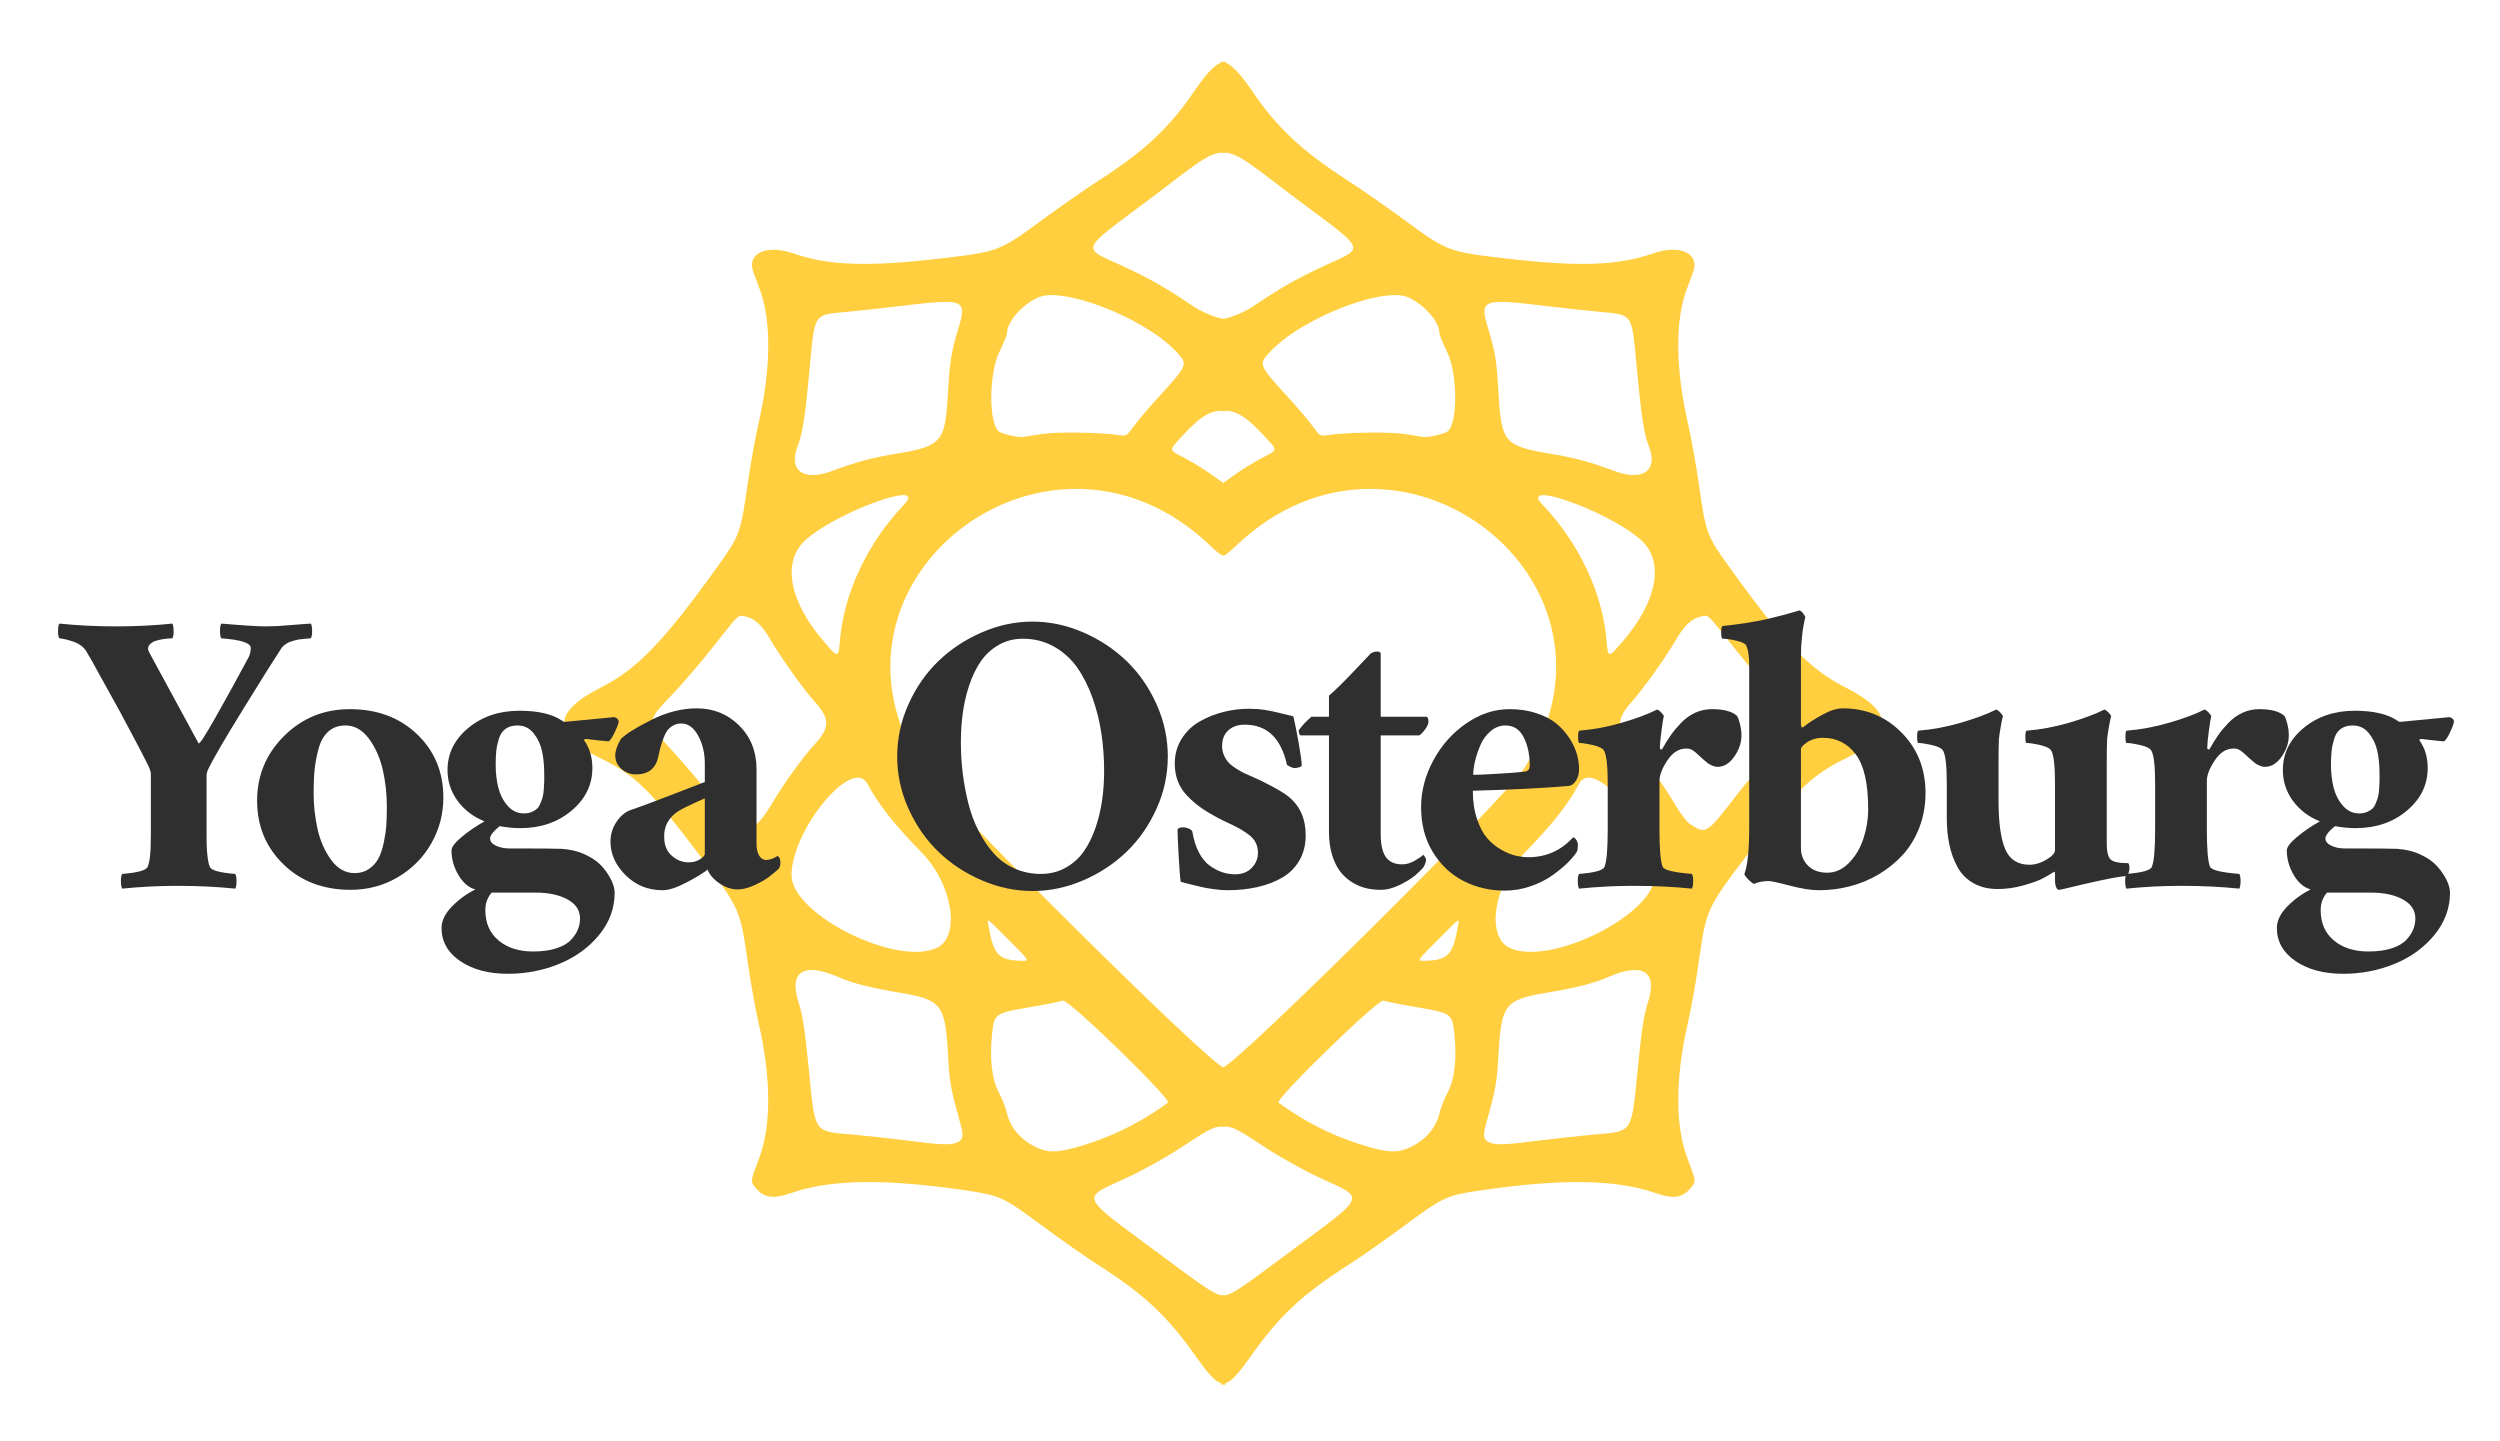 <?xml version="1.0" encoding="UTF-8" standalone="no"?>
<!DOCTYPE svg PUBLIC "-//W3C//DTD SVG 1.1//EN" "http://www.w3.org/Graphics/SVG/1.1/DTD/svg11.dtd">
<svg width="100%" height="100%" viewBox="0 0 144 83" version="1.1" xmlns="http://www.w3.org/2000/svg" xmlns:xlink="http://www.w3.org/1999/xlink" xml:space="preserve" xmlns:serif="http://www.serif.com/" style="fill-rule:evenodd;clip-rule:evenodd;stroke-linejoin:round;stroke-miterlimit:2;">
    <g transform="matrix(1,0,0,1,-0.035,-0.534)">
        <g transform="matrix(0.429,0,0,0.429,158.016,-36.081)">
            <g>
                <g id="path1774" transform="matrix(0.265,0,0,0.265,-4.54747e-13,0)">
                    <path d="M-768.881,353.26C-773.13,353.593 -777.923,358.459 -784.447,368.109C-796.967,386.629 -809.639,398.504 -832.893,413.504C-839.493,417.761 -852.093,426.525 -860.893,432.98C-883.455,449.531 -883.506,449.552 -912.893,453.006C-949.867,457.352 -969.863,456.675 -987.604,450.477C-1001.15,445.745 -1011.44,450.435 -1007.98,459.768C-1007.23,461.81 -1005.7,465.957 -1004.58,468.982C-998.729,484.892 -999.015,509.118 -1005.38,536.869C-1006.98,543.806 -1009.44,557.582 -1010.86,567.482C-1014.39,592.178 -1014.85,593.451 -1025.99,608.982C-1053.25,647.023 -1066.85,661.14 -1085.07,670.332C-1109.74,682.78 -1110.07,694.17 -1086.09,705.914C-1067.35,715.087 -1060.61,721.699 -1033.85,757.162C-1014.94,782.212 -1014.5,783.215 -1010.81,809.346C-1009.42,819.246 -1006.97,833.002 -1005.38,839.914C-998.886,868.157 -998.747,892.214 -1004.99,908.793C-1009.55,920.925 -1009.52,920.673 -1006.75,923.969C-1002.46,929.07 -997.954,929.708 -988.744,926.52C-968.913,919.655 -941.928,919.199 -901.393,925.045C-882.83,927.722 -881.584,928.295 -860.891,943.641C-852.092,950.166 -839.718,958.818 -833.393,962.867C-809.77,977.991 -798.149,988.879 -783.639,1009.48C-778.275,1017.1 -774.816,1021.02 -772.393,1022.23C-770.495,1023.18 -769.609,1023.67 -768.881,1023.78L-768.881,978.377C-773.115,979.126 -778.899,974.731 -802.371,957.281C-843.739,926.527 -842.411,929.818 -818.039,918.477C-810.419,914.931 -798.396,908.212 -791.32,903.547C-774.363,892.367 -774.67,893.032 -768.881,892.834L-768.881,862.971C-769.089,862.98 -769.296,862.984 -769.518,862.984C-775.098,862.986 -912.28,726.943 -922.264,711.506C-983.284,617.152 -858.818,520.29 -776.74,598.256C-772.746,602.05 -770.921,603.766 -768.881,603.408L-768.881,566.402C-769.116,566.543 -769.667,566.908 -769.689,566.898C-769.801,566.853 -772.593,564.858 -775.893,562.465C-779.193,560.072 -785.149,556.398 -789.131,554.299C-797.826,549.715 -797.715,550.717 -790.408,542.742C-781.514,533.036 -775.269,529.086 -768.881,530.486L-768.881,483.781C-768.48,483.904 -776.54,483.011 -785.996,476.631C-799.268,467.676 -807.646,462.933 -821.393,456.598C-841.892,447.149 -842.96,449.738 -807.668,423.342C-785.078,406.446 -776.932,398.538 -768.881,399.469L-768.881,353.26ZM-857.51,471.607C-840.749,471.221 -807.017,485.692 -793.643,500.297C-787.574,506.924 -787.393,506.495 -803.912,524.662C-808.323,529.513 -813.488,535.656 -815.391,538.314C-818.638,542.851 -819.066,543.112 -822.371,542.576C-831.176,541.15 -853.525,540.771 -861.354,541.916C-865.882,542.578 -870.107,543.259 -870.74,543.43C-872.722,543.964 -880.981,542.257 -883.275,540.838C-888.814,537.414 -888.728,511.125 -883.143,500.043C-881.08,495.951 -879.393,491.769 -879.393,490.752C-879.393,485.107 -871.664,476.316 -863.545,472.725C-861.952,472.02 -859.904,471.663 -857.51,471.607ZM-910.865,475.025C-900.78,474.974 -901.003,478.343 -903.984,488.201C-907.708,500.511 -908.434,505.002 -909.367,521.482C-910.775,546.33 -912.327,548.097 -936.254,552.076C-948.185,554.06 -955.277,555.99 -968.617,560.883C-982.546,565.991 -990.246,560.332 -985.576,548.422C-983.042,541.96 -981.781,533.862 -979.422,508.908C-976.694,480.052 -977.83,481.732 -959.875,480.016C-953.285,479.386 -940.613,477.995 -931.717,476.926C-922.164,475.778 -915.45,475.049 -910.865,475.025ZM-931.783,572.949C-928.976,573.004 -928.426,574.395 -931.49,577.609C-950.048,597.075 -962.013,622.367 -964.047,646.432C-964.825,655.642 -964.866,655.645 -972.26,647.055C-990.067,626.365 -993.551,606.209 -981.191,595.387C-968.921,584.643 -940.203,572.784 -931.783,572.949ZM-1014.41,634.064C-1013.78,633.972 -1013.19,634.174 -1012.3,634.352C-1007.3,635.352 -1003.66,638.666 -999.217,646.295C-993.783,655.615 -982.635,671.188 -976.348,678.242C-969.161,686.306 -969.227,690.866 -976.643,698.908C-983.019,705.823 -993.012,719.74 -999.139,730.234C-1001.79,734.781 -1004.95,738.781 -1006.78,739.906C-1014.58,744.717 -1014.79,744.587 -1029.47,725.557C-1034.1,719.548 -1042.6,709.474 -1048.35,703.172C-1062.43,687.73 -1062.42,687.913 -1049.51,674.463C-1044.22,668.953 -1035.29,658.603 -1029.66,651.463C-1018.46,637.27 -1016.29,634.342 -1014.41,634.064ZM-955.207,716.1C-953.107,716.029 -951.369,716.955 -950.197,719.123C-944.335,729.97 -936.872,739.418 -922.354,754.371C-906.954,770.233 -902.865,796.546 -914.908,802.289C-935.3,812.013 -988.784,785.269 -988.605,765.438C-988.43,745.889 -966.546,716.478 -955.207,716.1ZM-888.982,788.506C-888.372,788.358 -885.912,790.937 -878.393,798.482C-867.928,808.982 -867.928,808.981 -871.91,808.879C-883.767,808.574 -886.205,806.025 -888.777,791.232C-889.05,789.665 -889.349,788.594 -888.982,788.506ZM-978.105,813.564C-974.485,813.644 -969.736,814.943 -963.922,817.5C-957.574,820.292 -948.419,822.578 -933.615,825.07C-912.641,828.601 -910.722,831.047 -909.344,855.982C-908.528,870.73 -908.071,873.29 -902.951,891.771C-901.263,897.866 -901.701,899.769 -905.094,901.059C-908.392,902.312 -913.428,902.088 -929.893,899.955C-937.593,898.957 -949.968,897.602 -957.393,896.943C-977.802,895.132 -976.567,897.001 -979.949,862.795C-981.807,844.006 -983.007,836.161 -984.914,830.32C-988.571,819.117 -986.071,813.39 -978.105,813.564ZM-851.07,829.051C-848.423,828.044 -795.79,879.225 -797.893,880.762C-810.263,889.8 -823.467,896.647 -837.461,901.277C-850.238,905.505 -856.589,906.359 -861.689,904.539C-871.03,901.207 -877.684,894.21 -879.516,885.793C-880.032,883.422 -881.879,878.782 -883.621,875.482C-887.147,868.805 -888.306,858.334 -886.936,845.533C-885.883,835.7 -885.365,835.341 -868.162,832.436C-860.061,831.067 -852.37,829.545 -851.07,829.051Z" style="fill:rgb(255,207,64);fill-rule:nonzero;"/>
                </g>
                <g id="path17741" serif:id="path1774" transform="matrix(-0.265,0,0,0.265,-408.028,0)">
                    <path d="M-768.881,353.26C-773.13,353.593 -777.923,358.459 -784.447,368.109C-796.967,386.629 -809.639,398.504 -832.893,413.504C-839.493,417.761 -852.093,426.525 -860.893,432.98C-883.455,449.531 -883.506,449.552 -912.893,453.006C-949.867,457.352 -969.863,456.675 -987.604,450.477C-1001.15,445.745 -1011.44,450.435 -1007.98,459.768C-1007.23,461.81 -1005.7,465.957 -1004.58,468.982C-998.729,484.892 -999.015,509.118 -1005.38,536.869C-1006.98,543.806 -1009.44,557.582 -1010.86,567.482C-1014.39,592.178 -1014.85,593.451 -1025.99,608.982C-1053.25,647.023 -1066.85,661.14 -1085.07,670.332C-1109.74,682.78 -1110.07,694.17 -1086.09,705.914C-1067.35,715.087 -1060.61,721.699 -1033.85,757.162C-1014.94,782.212 -1014.5,783.215 -1010.81,809.346C-1009.42,819.246 -1006.97,833.002 -1005.38,839.914C-998.886,868.157 -998.747,892.214 -1004.99,908.793C-1009.55,920.925 -1009.52,920.673 -1006.75,923.969C-1002.46,929.07 -997.954,929.708 -988.744,926.52C-968.913,919.655 -941.928,919.199 -901.393,925.045C-882.83,927.722 -881.584,928.295 -860.891,943.641C-852.092,950.166 -839.718,958.818 -833.393,962.867C-809.77,977.991 -798.149,988.879 -783.639,1009.48C-778.275,1017.1 -774.816,1021.02 -772.393,1022.23C-770.495,1023.18 -769.609,1023.67 -768.881,1023.78L-768.881,978.377C-773.115,979.126 -778.899,974.731 -802.371,957.281C-843.739,926.527 -842.411,929.818 -818.039,918.477C-810.419,914.931 -798.396,908.212 -791.32,903.547C-774.363,892.367 -774.67,893.032 -768.881,892.834L-768.881,862.971C-769.089,862.98 -769.296,862.984 -769.518,862.984C-775.098,862.986 -912.28,726.943 -922.264,711.506C-983.284,617.152 -858.818,520.29 -776.74,598.256C-772.746,602.05 -770.921,603.766 -768.881,603.408L-768.881,566.402C-769.116,566.543 -769.667,566.908 -769.689,566.898C-769.801,566.853 -772.593,564.858 -775.893,562.465C-779.193,560.072 -785.149,556.398 -789.131,554.299C-797.826,549.715 -797.715,550.717 -790.408,542.742C-781.514,533.036 -775.269,529.086 -768.881,530.486L-768.881,483.781C-768.48,483.904 -776.54,483.011 -785.996,476.631C-799.268,467.676 -807.646,462.933 -821.393,456.598C-841.892,447.149 -842.96,449.738 -807.668,423.342C-785.078,406.446 -776.932,398.538 -768.881,399.469L-768.881,353.26ZM-857.51,471.607C-840.749,471.221 -807.017,485.692 -793.643,500.297C-787.574,506.924 -787.393,506.495 -803.912,524.662C-808.323,529.513 -813.488,535.656 -815.391,538.314C-818.638,542.851 -819.066,543.112 -822.371,542.576C-831.176,541.15 -853.525,540.771 -861.354,541.916C-865.882,542.578 -870.107,543.259 -870.74,543.43C-872.722,543.964 -880.981,542.257 -883.275,540.838C-888.814,537.414 -888.728,511.125 -883.143,500.043C-881.08,495.951 -879.393,491.769 -879.393,490.752C-879.393,485.107 -871.664,476.316 -863.545,472.725C-861.952,472.02 -859.904,471.663 -857.51,471.607ZM-910.865,475.025C-900.78,474.974 -901.003,478.343 -903.984,488.201C-907.708,500.511 -908.434,505.002 -909.367,521.482C-910.775,546.33 -912.327,548.097 -936.254,552.076C-948.185,554.06 -955.277,555.99 -968.617,560.883C-982.546,565.991 -990.246,560.332 -985.576,548.422C-983.042,541.96 -981.781,533.862 -979.422,508.908C-976.694,480.052 -977.83,481.732 -959.875,480.016C-953.285,479.386 -940.613,477.995 -931.717,476.926C-922.164,475.778 -915.45,475.049 -910.865,475.025ZM-931.783,572.949C-928.976,573.004 -928.426,574.395 -931.49,577.609C-950.048,597.075 -962.013,622.367 -964.047,646.432C-964.825,655.642 -964.866,655.645 -972.26,647.055C-990.067,626.365 -993.551,606.209 -981.191,595.387C-968.921,584.643 -940.203,572.784 -931.783,572.949ZM-1014.41,634.064C-1013.78,633.972 -1013.19,634.174 -1012.3,634.352C-1007.3,635.352 -1003.66,638.666 -999.217,646.295C-993.783,655.615 -982.635,671.188 -976.348,678.242C-969.161,686.306 -969.227,690.866 -976.643,698.908C-983.019,705.823 -993.012,719.74 -999.139,730.234C-1001.79,734.781 -1004.95,738.781 -1006.78,739.906C-1014.58,744.717 -1014.79,744.587 -1029.47,725.557C-1034.1,719.548 -1042.6,709.474 -1048.35,703.172C-1062.43,687.73 -1062.42,687.913 -1049.51,674.463C-1044.22,668.953 -1035.29,658.603 -1029.66,651.463C-1018.46,637.27 -1016.29,634.342 -1014.41,634.064ZM-955.207,716.1C-953.107,716.029 -951.369,716.955 -950.197,719.123C-944.335,729.97 -936.872,739.418 -922.354,754.371C-906.954,770.233 -902.865,796.546 -914.908,802.289C-935.3,812.013 -988.784,785.269 -988.605,765.438C-988.43,745.889 -966.546,716.478 -955.207,716.1ZM-888.982,788.506C-888.372,788.358 -885.912,790.937 -878.393,798.482C-867.928,808.982 -867.928,808.981 -871.91,808.879C-883.767,808.574 -886.205,806.025 -888.777,791.232C-889.05,789.665 -889.349,788.594 -888.982,788.506ZM-978.105,813.564C-974.485,813.644 -969.736,814.943 -963.922,817.5C-957.574,820.292 -948.419,822.578 -933.615,825.07C-912.641,828.601 -910.722,831.047 -909.344,855.982C-908.528,870.73 -908.071,873.29 -902.951,891.771C-901.263,897.866 -901.701,899.769 -905.094,901.059C-908.392,902.312 -913.428,902.088 -929.893,899.955C-937.593,898.957 -949.968,897.602 -957.393,896.943C-977.802,895.132 -976.567,897.001 -979.949,862.795C-981.807,844.006 -983.007,836.161 -984.914,830.32C-988.571,819.117 -986.071,813.39 -978.105,813.564ZM-851.07,829.051C-848.423,828.044 -795.79,879.225 -797.893,880.762C-810.263,889.8 -823.467,896.647 -837.461,901.277C-850.238,905.505 -856.589,906.359 -861.689,904.539C-871.03,901.207 -877.684,894.21 -879.516,885.793C-880.032,883.422 -881.879,878.782 -883.621,875.482C-887.147,868.805 -888.306,858.334 -886.936,845.533C-885.883,835.7 -885.365,835.341 -868.162,832.436C-860.061,831.067 -852.37,829.545 -851.07,829.051Z" style="fill:rgb(255,207,64);fill-rule:nonzero;"/>
                </g>
            </g>
        </g>
        <g transform="matrix(0.326,0,0,0.326,-229.654,-64.22)">
            <path d="M731.222,346.113L731.222,335.391C731.222,335.086 731.081,334.617 730.8,333.985C730.261,332.86 729.265,330.938 727.812,328.219C726.358,325.453 725.023,322.992 723.804,320.836L722.011,317.602C721.237,316.149 720.511,314.86 719.831,313.735C719.386,312.985 718.671,312.428 717.687,312.065C716.702,311.701 715.823,311.485 715.05,311.414C714.886,311.156 714.81,310.711 714.821,310.078C714.833,309.445 714.909,309.024 715.05,308.813C718.261,309.141 721.612,309.305 725.105,309.305C728.503,309.305 731.808,309.141 735.019,308.813C735.159,309.024 735.235,309.445 735.247,310.078C735.259,310.711 735.183,311.156 735.019,311.414C734.995,311.414 734.866,311.42 734.632,311.432C734.398,311.443 734.222,311.455 734.105,311.467C733.987,311.479 733.788,311.502 733.507,311.537C733.226,311.572 733.003,311.613 732.839,311.66C732.675,311.707 732.47,311.76 732.224,311.818C731.978,311.877 731.778,311.953 731.626,312.047C731.474,312.141 731.321,312.246 731.169,312.363C731.017,312.481 730.905,312.621 730.835,312.785C730.765,312.949 730.73,313.125 730.73,313.313C730.73,313.5 730.894,313.875 731.222,314.438L739.659,329.977C739.823,330.141 740.825,328.6 742.665,325.354C744.505,322.108 746.456,318.563 748.519,314.719C748.753,314.25 748.87,313.711 748.87,313.102C748.87,312.235 747.136,311.672 743.667,311.414C743.503,311.156 743.427,310.711 743.439,310.078C743.45,309.445 743.526,309.024 743.667,308.813C747.534,309.141 750.183,309.305 751.612,309.305C752.808,309.305 754.267,309.229 755.989,309.076C757.712,308.924 758.878,308.836 759.487,308.813C759.628,309.024 759.704,309.445 759.716,310.078C759.728,310.711 759.651,311.156 759.487,311.414L759.03,311.449C758.749,311.473 758.544,311.49 758.415,311.502C758.286,311.514 758.058,311.537 757.73,311.572C757.401,311.608 757.132,311.654 756.921,311.713C756.71,311.772 756.458,311.842 756.165,311.924C755.872,312.006 755.62,312.106 755.409,312.223C755.198,312.34 754.987,312.481 754.776,312.645C754.565,312.809 754.401,312.985 754.284,313.172C753.019,315.094 750.774,318.668 747.552,323.895C744.329,329.121 742.284,332.625 741.417,334.406C741.183,334.875 741.065,335.32 741.065,335.742L741.065,345.164C741.019,348.539 741.206,350.742 741.628,351.774C741.862,352.406 743.362,352.828 746.128,353.039C746.292,353.297 746.368,353.742 746.356,354.375C746.345,355.008 746.269,355.43 746.128,355.641C742.917,355.313 739.565,355.149 736.073,355.149C732.675,355.149 729.37,355.313 726.159,355.641C726.019,355.43 725.942,355.008 725.931,354.375C725.919,353.742 725.995,353.297 726.159,353.039C728.925,352.828 730.425,352.406 730.659,351.774C730.73,351.61 730.788,351.445 730.835,351.281C730.882,351.117 730.923,350.924 730.958,350.701C730.993,350.479 731.023,350.285 731.046,350.121C731.069,349.957 731.093,349.723 731.116,349.418C731.14,349.113 731.157,348.879 731.169,348.715C731.181,348.551 731.187,348.276 731.187,347.889C731.187,347.502 731.192,347.227 731.204,347.063C731.216,346.899 731.222,346.582 731.222,346.113Z" style="fill:rgb(47,47,47);fill-rule:nonzero;"/>
            <path d="M765.604,326.813C764.385,326.813 763.378,327.17 762.581,327.885C761.784,328.6 761.21,329.608 760.858,330.908C760.507,332.209 760.272,333.445 760.155,334.617C760.038,335.789 759.979,337.149 759.979,338.695C759.979,340.922 760.214,343.072 760.682,345.147C761.151,347.221 761.954,349.031 763.091,350.578C764.227,352.125 765.604,352.899 767.221,352.899C768.206,352.899 769.061,352.647 769.788,352.143C770.514,351.639 771.071,351.012 771.458,350.262C771.844,349.512 772.155,348.574 772.389,347.449C772.624,346.324 772.77,345.293 772.829,344.356C772.887,343.418 772.917,342.352 772.917,341.156C772.917,338.906 772.676,336.733 772.196,334.635C771.716,332.537 770.901,330.709 769.753,329.151C768.604,327.592 767.221,326.813 765.604,326.813ZM766.378,323.93C771.206,323.93 775.167,325.406 778.26,328.36C781.354,331.313 782.901,335.039 782.901,339.539C782.901,342.469 782.186,345.182 780.757,347.678C779.327,350.174 777.352,352.16 774.833,353.637C772.313,355.113 769.542,355.852 766.518,355.852C761.69,355.852 757.729,354.346 754.635,351.334C751.542,348.322 749.995,344.578 749.995,340.102C749.995,335.649 751.583,331.84 754.758,328.676C757.934,325.512 761.807,323.93 766.378,323.93Z" style="fill:rgb(47,47,47);fill-rule:nonzero;"/>
            <path d="M796.014,326.813C795.147,326.813 794.438,327.012 793.887,327.41C793.336,327.809 792.944,328.395 792.709,329.168C792.475,329.942 792.323,330.656 792.252,331.313C792.182,331.969 792.147,332.789 792.147,333.774C792.147,335.203 792.299,336.533 792.604,337.764C792.909,338.994 793.453,340.067 794.239,340.981C795.024,341.895 795.991,342.352 797.139,342.352C797.655,342.352 798.106,342.27 798.492,342.106C798.879,341.942 799.196,341.748 799.442,341.526C799.688,341.303 799.899,340.969 800.075,340.524C800.25,340.078 800.379,339.709 800.461,339.416C800.543,339.123 800.608,338.666 800.655,338.045C800.701,337.424 800.725,336.979 800.725,336.709L800.725,335.32C800.725,333.891 800.596,332.572 800.338,331.365C800.08,330.158 799.582,329.098 798.844,328.184C798.106,327.27 797.162,326.813 796.014,326.813ZM799.178,356.344L791.444,356.344C790.694,357.211 790.319,358.242 790.319,359.438C790.319,361.711 791.098,363.498 792.657,364.799C794.215,366.1 796.248,366.75 798.756,366.75C800.35,366.75 801.721,366.563 802.869,366.188C804.018,365.813 804.879,365.315 805.453,364.693C806.028,364.072 806.438,363.451 806.684,362.83C806.93,362.209 807.053,361.57 807.053,360.914C807.053,359.485 806.321,358.365 804.856,357.557C803.391,356.748 801.498,356.344 799.178,356.344ZM803.819,348.61C805.342,348.703 806.731,349.043 807.985,349.629C809.239,350.215 810.223,350.912 810.938,351.721C811.653,352.529 812.203,353.344 812.59,354.164C812.977,354.985 813.17,355.711 813.17,356.344C813.17,359.086 812.262,361.57 810.446,363.797C808.629,366.024 806.291,367.729 803.432,368.912C800.573,370.096 797.537,370.688 794.326,370.688C790.881,370.688 788.063,369.938 785.871,368.438C783.68,366.938 782.584,364.992 782.584,362.602C782.584,361.313 783.2,360.041 784.43,358.787C785.66,357.533 787.037,356.531 788.561,355.781C787.389,355.477 786.393,354.633 785.573,353.25C784.752,351.867 784.342,350.414 784.342,348.891C784.342,348.305 784.946,347.508 786.153,346.5C787.36,345.492 788.701,344.578 790.178,343.758C788.162,342.938 786.569,341.719 785.397,340.102C784.225,338.485 783.639,336.68 783.639,334.688C783.639,331.758 784.864,329.279 787.313,327.252C789.762,325.225 792.78,324.211 796.366,324.211C799.647,324.211 802.155,324.797 803.889,325.969C804.03,326.11 804.17,326.18 804.311,326.18L813.1,325.336C813.616,325.5 813.873,325.758 813.873,326.11C813.873,326.391 813.662,326.988 813.241,327.902C812.819,328.817 812.444,329.391 812.116,329.625C811.225,329.555 809.912,329.414 808.178,329.203C807.897,329.203 807.756,329.274 807.756,329.414C808.741,330.774 809.233,332.414 809.233,334.336C809.233,337.289 808.008,339.797 805.559,341.86C803.11,343.922 800.092,344.953 796.506,344.953C795.311,344.953 794.092,344.836 792.85,344.602C791.725,345.516 791.162,346.242 791.162,346.781C791.162,347.297 791.502,347.719 792.182,348.047C792.862,348.375 793.647,348.539 794.537,348.539C799.905,348.539 802.998,348.563 803.819,348.61Z" style="fill:rgb(47,47,47);fill-rule:nonzero;"/>
            <path d="M826.213,351C827.01,351 827.689,350.818 828.252,350.455C828.814,350.092 829.096,349.781 829.096,349.524L829.096,339.68C828.955,339.75 828.287,340.055 827.092,340.594C825.896,341.133 825.018,341.578 824.455,341.93C822.674,343.078 821.83,344.649 821.924,346.641C821.947,348.024 822.404,349.096 823.295,349.858C824.185,350.619 825.158,351 826.213,351ZM827.689,323.789C830.643,323.789 833.139,324.803 835.178,326.83C837.217,328.858 838.236,331.43 838.236,334.547L838.236,347.695C838.236,348.61 838.394,349.318 838.711,349.822C839.027,350.326 839.432,350.578 839.924,350.578C840.158,350.578 840.393,350.543 840.627,350.473C840.861,350.402 841.049,350.344 841.189,350.297C841.33,350.203 841.494,350.11 841.682,350.016L841.963,349.875C842.291,350.039 842.455,350.438 842.455,351.07C842.455,351.469 842.361,351.82 842.174,352.125C841.682,352.57 841.125,353.033 840.504,353.514C839.883,353.994 839.021,354.492 837.92,355.008C836.818,355.524 835.822,355.781 834.932,355.781C833.807,355.781 832.717,355.418 831.662,354.692C830.607,353.965 829.916,353.156 829.588,352.266C829.002,352.781 827.807,353.52 826.002,354.481C824.197,355.442 822.744,355.922 821.643,355.922C819.064,355.922 816.885,355.037 815.103,353.268C813.322,351.498 812.432,349.524 812.432,347.344C812.432,346.031 812.801,344.842 813.539,343.776C814.277,342.709 815.127,342.024 816.088,341.719C816.861,341.461 818.045,341.033 819.639,340.436C821.232,339.838 822.996,339.164 824.93,338.414C826.863,337.664 828.252,337.125 829.096,336.797L829.096,333.492C829.096,331.664 828.703,330.035 827.918,328.606C827.133,327.176 826.143,326.461 824.947,326.461C824.432,326.461 823.969,326.572 823.559,326.795C823.148,327.018 822.814,327.287 822.557,327.604C822.299,327.92 822.059,328.371 821.836,328.957C821.613,329.543 821.437,330.065 821.309,330.522C821.18,330.979 821.033,331.594 820.869,332.367C820.424,334.43 819.111,335.461 816.932,335.461C815.947,335.461 815.092,335.139 814.365,334.494C813.639,333.85 813.275,333.047 813.275,332.086C813.275,331.313 813.603,330.352 814.26,329.203C815.15,328.313 816.949,327.188 819.656,325.828C822.363,324.469 825.041,323.789 827.689,323.789Z" style="fill:rgb(47,47,47);fill-rule:nonzero;"/>
            <path d="M885.31,311.485C883.716,311.485 882.281,311.854 881.003,312.592C879.726,313.33 878.677,314.297 877.857,315.492C877.037,316.688 876.357,318.094 875.818,319.711C875.279,321.328 874.898,322.975 874.675,324.651C874.453,326.326 874.341,328.055 874.341,329.836C874.341,331.688 874.453,333.51 874.675,335.303C874.898,337.096 875.232,338.871 875.677,340.629C876.123,342.387 876.726,344.004 877.488,345.481C878.25,346.957 879.134,348.264 880.142,349.401C881.15,350.537 882.369,351.428 883.798,352.072C885.228,352.717 886.787,353.039 888.474,353.039C890.091,353.039 891.55,352.676 892.851,351.949C894.152,351.223 895.218,350.268 896.05,349.084C896.882,347.901 897.574,346.506 898.125,344.901C898.675,343.295 899.068,341.66 899.302,339.996C899.537,338.332 899.654,336.61 899.654,334.828C899.654,332.602 899.496,330.416 899.179,328.272C898.863,326.127 898.341,324.029 897.615,321.979C896.888,319.928 895.986,318.135 894.908,316.6C893.83,315.065 892.464,313.828 890.812,312.891C889.16,311.953 887.326,311.485 885.31,311.485ZM878.05,310.36C880.968,309.094 883.951,308.461 886.998,308.461C890.045,308.461 893.027,309.094 895.945,310.36C898.863,311.625 901.418,313.313 903.609,315.422C905.8,317.531 907.564,320.068 908.9,323.033C910.236,325.998 910.904,329.086 910.904,332.297C910.904,335.508 910.236,338.59 908.9,341.543C907.564,344.496 905.8,347.027 903.609,349.137C901.418,351.246 898.863,352.928 895.945,354.182C893.027,355.436 890.045,356.063 886.998,356.063C883.951,356.063 880.968,355.436 878.05,354.182C875.132,352.928 872.578,351.246 870.386,349.137C868.195,347.027 866.431,344.496 865.095,341.543C863.759,338.59 863.091,335.508 863.091,332.297C863.091,329.086 863.759,325.998 865.095,323.033C866.431,320.068 868.195,317.531 870.386,315.422C872.578,313.313 875.132,311.625 878.05,310.36Z" style="fill:rgb(47,47,47);fill-rule:nonzero;"/>
            <path d="M925.212,323.86C926.196,323.86 927.116,323.924 927.972,324.053C928.827,324.182 929.829,324.393 930.978,324.686C932.126,324.979 932.829,325.149 933.087,325.195C933.392,326.485 933.714,328.108 934.054,330.065C934.394,332.022 934.564,333.281 934.564,333.844C934.564,333.985 934.423,334.102 934.142,334.195C933.861,334.289 933.579,334.336 933.298,334.336C932.97,334.336 932.525,334.149 931.962,333.774C930.907,329.039 928.423,326.672 924.509,326.672C923.314,326.672 922.347,327 921.609,327.656C920.87,328.313 920.501,329.25 920.501,330.469C920.501,331.055 920.613,331.6 920.835,332.104C921.058,332.608 921.327,333.029 921.644,333.369C921.96,333.709 922.394,334.055 922.945,334.406C923.495,334.758 923.982,335.033 924.404,335.233C924.825,335.432 925.388,335.684 926.091,335.988C926.794,336.293 927.321,336.539 927.673,336.727C929.923,337.852 931.435,338.731 932.208,339.363C934.247,341.004 935.267,343.289 935.267,346.219C935.267,347.906 934.892,349.395 934.142,350.684C933.392,351.973 932.366,352.986 931.066,353.725C929.765,354.463 928.306,355.014 926.689,355.377C925.071,355.74 923.314,355.922 921.415,355.922C920.689,355.922 919.88,355.858 918.989,355.729C918.099,355.6 917.39,355.477 916.863,355.36C916.335,355.242 915.614,355.067 914.7,354.832C913.786,354.598 913.282,354.469 913.189,354.445C913.071,353.742 912.948,352.201 912.82,349.822C912.691,347.443 912.626,345.938 912.626,345.305C912.626,344.977 912.978,344.813 913.681,344.813C913.962,344.813 914.267,344.883 914.595,345.024C914.923,345.164 915.134,345.328 915.228,345.516C915.462,346.969 915.855,348.217 916.405,349.26C916.956,350.303 917.607,351.088 918.357,351.615C919.107,352.143 919.845,352.524 920.571,352.758C921.298,352.992 922.048,353.11 922.821,353.11C924.017,353.11 924.984,352.735 925.722,351.985C926.46,351.235 926.829,350.344 926.829,349.313C926.829,348.633 926.695,348.029 926.425,347.502C926.155,346.975 925.745,346.506 925.195,346.096C924.644,345.686 924.116,345.34 923.613,345.059C923.109,344.777 922.429,344.438 921.573,344.039C920.718,343.641 920.056,343.313 919.587,343.055C918.415,342.422 917.437,341.824 916.652,341.262C915.866,340.699 915.105,340.037 914.366,339.276C913.628,338.514 913.071,337.658 912.696,336.709C912.321,335.76 912.134,334.711 912.134,333.563C912.134,331.899 912.55,330.416 913.382,329.115C914.214,327.815 915.292,326.795 916.616,326.057C917.941,325.318 919.335,324.768 920.8,324.404C922.265,324.041 923.736,323.86 925.212,323.86Z" style="fill:rgb(47,47,47);fill-rule:nonzero;"/>
            <path d="M948.52,325.266L956.536,325.266C956.817,325.266 956.958,325.57 956.958,326.18C956.958,326.485 956.782,326.895 956.431,327.41C956.079,327.926 955.716,328.313 955.341,328.57L948.52,328.57L948.52,346.008C948.52,347.86 948.825,349.213 949.434,350.068C950.044,350.924 951.005,351.352 952.317,351.352C953.044,351.352 953.776,351.141 954.514,350.719C955.253,350.297 955.763,349.945 956.044,349.664C956.372,349.992 956.536,350.32 956.536,350.649C956.536,350.813 956.466,351.053 956.325,351.369C956.184,351.686 956.067,351.891 955.973,351.985C955.598,352.406 955.13,352.858 954.567,353.338C954.005,353.818 953.132,354.358 951.948,354.955C950.764,355.553 949.622,355.852 948.52,355.852C947.606,355.852 946.733,355.752 945.901,355.553C945.069,355.354 944.249,355.002 943.44,354.498C942.632,353.994 941.934,353.361 941.348,352.6C940.763,351.838 940.288,350.86 939.925,349.664C939.561,348.469 939.38,347.11 939.38,345.586L939.38,328.57L934.388,328.57C934.153,328.477 934.036,328.172 934.036,327.656C934.645,326.813 935.395,326.016 936.286,325.266L939.38,325.266L939.38,321.539C940.434,320.649 941.911,319.201 943.809,317.197C945.708,315.193 946.692,314.156 946.763,314.086C947.161,313.852 947.542,313.74 947.905,313.752C948.268,313.764 948.473,313.875 948.52,314.086L948.52,325.266Z" style="fill:rgb(47,47,47);fill-rule:nonzero;"/>
            <path d="M964.868,335.531C965.172,335.555 966.549,335.496 968.999,335.356C971.448,335.215 973.094,335.086 973.938,334.969C974.547,334.922 974.852,334.547 974.852,333.844C974.852,331.969 974.5,330.328 973.797,328.922C973.094,327.516 972.016,326.813 970.563,326.813C969.602,326.813 968.729,327.147 967.944,327.815C967.159,328.483 966.555,329.309 966.133,330.293C965.711,331.277 965.395,332.227 965.184,333.141C964.973,334.055 964.868,334.852 964.868,335.531ZM964.797,338.344C964.797,340.219 965.043,341.883 965.536,343.336C966.028,344.789 966.631,345.926 967.346,346.746C968.061,347.567 968.887,348.24 969.825,348.768C970.762,349.295 971.618,349.647 972.391,349.822C973.165,349.998 973.915,350.086 974.641,350.086C977.758,350.086 980.383,348.914 982.516,346.57C982.75,346.641 982.95,346.811 983.114,347.08C983.278,347.35 983.36,347.602 983.36,347.836C983.36,348.516 983.29,348.961 983.149,349.172C982.774,349.758 982.235,350.397 981.532,351.088C980.829,351.779 979.938,352.512 978.86,353.285C977.782,354.059 976.499,354.703 975.01,355.219C973.522,355.735 971.993,355.992 970.422,355.992C967.774,355.992 965.336,355.418 963.11,354.27C960.883,353.121 959.084,351.416 957.713,349.154C956.342,346.893 955.657,344.274 955.657,341.297C955.657,338.391 956.389,335.596 957.854,332.912C959.319,330.229 961.264,328.061 963.69,326.408C966.116,324.756 968.641,323.93 971.266,323.93C973.024,323.93 974.624,324.17 976.065,324.651C977.506,325.131 978.678,325.746 979.581,326.496C980.483,327.246 981.245,328.102 981.866,329.063C982.487,330.024 982.926,330.961 983.184,331.875C983.442,332.789 983.571,333.68 983.571,334.547C983.571,335.32 983.383,336 983.008,336.586C982.633,337.172 982.188,337.477 981.672,337.5C977.454,337.875 971.829,338.156 964.797,338.344Z" style="fill:rgb(47,47,47);fill-rule:nonzero;"/>
            <path d="M1007.06,323.93C1009.14,323.93 1010.62,324.328 1011.48,325.125C1011.65,325.383 1011.82,325.852 1011.99,326.531C1012.17,327.211 1012.26,327.891 1012.26,328.57C1012.26,329.86 1011.84,331.108 1010.99,332.315C1010.15,333.522 1009.16,334.125 1008.04,334.125C1007.73,334.125 1007.42,334.055 1007.11,333.914C1006.79,333.774 1006.56,333.651 1006.4,333.545C1006.25,333.44 1005.99,333.223 1005.61,332.895C1005.24,332.567 1005.04,332.391 1005.02,332.367C1004.95,332.297 1004.81,332.162 1004.59,331.963C1004.38,331.764 1004.23,331.623 1004.12,331.541C1004.01,331.459 1003.87,331.354 1003.68,331.225C1003.49,331.096 1003.31,331.008 1003.12,330.961C1002.93,330.914 1002.72,330.891 1002.48,330.891C1001.2,330.891 1000.09,331.594 999.162,333C998.236,334.406 997.774,335.602 997.774,336.586L997.774,345.164C997.774,348.633 997.961,350.836 998.336,351.774C998.57,352.36 1000.29,352.781 1003.5,353.039C1003.67,353.297 1003.74,353.742 1003.73,354.375C1003.72,355.008 1003.64,355.43 1003.5,355.641C1000.32,355.313 996.883,355.149 993.203,355.149C989.992,355.149 986.781,355.313 983.57,355.641C983.43,355.43 983.354,355.008 983.342,354.375C983.33,353.742 983.406,353.297 983.57,353.039C986.336,352.828 987.836,352.406 988.07,351.774C988.445,350.836 988.633,348.633 988.633,345.164L988.633,337.078C988.633,334.031 988.422,332.11 988,331.313C987.766,330.867 987.104,330.522 986.014,330.276C984.924,330.029 984.109,329.906 983.57,329.906C983.453,329.836 983.395,329.455 983.395,328.764C983.395,328.072 983.477,327.727 983.641,327.727C986.078,327.539 988.58,327.07 991.147,326.32C993.713,325.57 995.781,324.797 997.352,324C997.586,324.07 997.844,324.258 998.125,324.563C998.406,324.867 998.547,325.078 998.547,325.195C998.453,325.477 998.313,326.344 998.125,327.797C997.938,329.25 997.844,330.235 997.844,330.75C997.844,330.867 997.873,330.949 997.932,330.996C997.99,331.043 998.055,331.061 998.125,331.049C998.195,331.037 998.242,331.008 998.266,330.961C998.781,330.047 999.279,329.244 999.76,328.553C1000.24,327.861 1000.85,327.129 1001.59,326.356C1002.33,325.582 1003.16,324.985 1004.08,324.563C1005.01,324.141 1006,323.93 1007.06,323.93Z" style="fill:rgb(47,47,47);fill-rule:nonzero;"/>
            <path d="M1025.93,355.922C1024.55,355.922 1022.84,355.652 1020.8,355.113C1018.76,354.574 1017.52,354.305 1017.07,354.305C1016.11,354.305 1015.25,354.469 1014.47,354.797C1014.33,354.797 1014.01,354.557 1013.52,354.076C1013.03,353.596 1012.78,353.25 1012.78,353.039C1013.35,351.586 1013.63,348.797 1013.63,344.672L1013.63,316.125C1013.63,314.672 1013.47,313.547 1013.14,312.75C1012.97,312.375 1012.39,312.07 1011.38,311.836C1010.37,311.602 1009.55,311.485 1008.92,311.485C1008.82,311.485 1008.75,311.315 1008.71,310.975C1008.66,310.635 1008.65,310.283 1008.69,309.92C1008.72,309.557 1008.8,309.328 1008.92,309.235C1010.39,309.094 1011.86,308.906 1013.31,308.672C1014.76,308.438 1016.01,308.197 1017.06,307.951C1018.1,307.705 1019.03,307.471 1019.85,307.248C1020.67,307.026 1021.31,306.844 1021.77,306.703C1022.22,306.563 1022.47,306.492 1022.49,306.492C1022.68,306.516 1022.89,306.674 1023.12,306.967C1023.36,307.26 1023.5,307.5 1023.54,307.688C1023.03,309.797 1022.77,312.164 1022.77,314.789L1022.77,326.514C1022.77,326.596 1022.79,326.725 1022.82,326.901C1022.86,327.076 1022.9,327.164 1022.95,327.164C1022.99,327.164 1023.07,327.141 1023.19,327.094C1024.06,326.391 1025.18,325.664 1026.55,324.914C1027.92,324.164 1029.12,323.789 1030.15,323.789C1034.25,323.789 1037.72,325.213 1040.54,328.061C1043.37,330.908 1044.78,334.477 1044.78,338.766C1044.78,340.945 1044.41,342.973 1043.69,344.848C1042.96,346.723 1041.99,348.328 1040.77,349.664C1039.55,351 1038.13,352.149 1036.52,353.11C1034.9,354.07 1033.19,354.779 1031.4,355.236C1029.61,355.693 1027.79,355.922 1025.93,355.922ZM1026.64,328.992C1025.14,328.992 1023.92,329.508 1022.98,330.539C1022.84,330.68 1022.77,330.891 1022.77,331.172L1022.77,348.469C1022.77,349.711 1023.19,350.748 1024.02,351.58C1024.85,352.412 1025.98,352.828 1027.41,352.828C1028.84,352.828 1030.12,352.248 1031.26,351.088C1032.4,349.928 1033.25,348.498 1033.81,346.799C1034.37,345.1 1034.65,343.36 1034.65,341.578C1034.65,337.078 1033.92,333.856 1032.45,331.91C1030.99,329.965 1029.05,328.992 1026.64,328.992Z" style="fill:rgb(47,47,47);fill-rule:nonzero;"/>
            <path d="M1067.66,337.078C1067.66,334.031 1067.45,332.11 1067.03,331.313C1066.8,330.867 1066.13,330.522 1065.04,330.276C1063.95,330.029 1063.14,329.906 1062.6,329.906C1062.48,329.836 1062.42,329.455 1062.42,328.764C1062.42,328.072 1062.51,327.727 1062.67,327.727C1065.11,327.539 1067.61,327.07 1070.18,326.32C1072.74,325.57 1074.81,324.797 1076.38,324C1076.62,324.07 1076.87,324.258 1077.16,324.563C1077.44,324.867 1077.58,325.078 1077.58,325.195C1077.48,325.477 1077.36,326.092 1077.19,327.041C1077.03,327.99 1076.92,328.711 1076.87,329.203C1076.83,330.235 1076.8,331.711 1076.8,333.633L1076.8,347.766C1076.8,349.078 1077.02,349.969 1077.44,350.438C1077.86,350.906 1078.91,351.141 1080.6,351.141C1080.74,351.281 1080.81,351.586 1080.81,352.055C1080.81,352.524 1080.67,352.969 1080.39,353.391C1079.19,353.508 1077.65,353.772 1075.75,354.182C1073.85,354.592 1072.19,354.973 1070.78,355.324C1069.36,355.676 1068.53,355.852 1068.3,355.852C1068.13,355.852 1067.99,355.693 1067.86,355.377C1067.73,355.061 1067.66,354.656 1067.66,354.164L1067.66,353.039C1067.66,352.711 1067.59,352.594 1067.45,352.688C1066.89,353.063 1066.23,353.449 1065.47,353.848C1064.7,354.246 1063.57,354.656 1062.06,355.078C1060.54,355.5 1059.04,355.711 1057.54,355.711C1055.9,355.711 1054.47,355.371 1053.27,354.692C1052.06,354.012 1051.12,353.068 1050.45,351.861C1049.79,350.654 1049.3,349.33 1049,347.889C1048.69,346.447 1048.54,344.86 1048.54,343.125L1048.54,337.078C1048.54,334.031 1048.33,332.11 1047.91,331.313C1047.67,330.867 1047.01,330.522 1045.92,330.276C1044.83,330.029 1044.02,329.906 1043.48,329.906C1043.36,329.836 1043.3,329.455 1043.3,328.764C1043.3,328.072 1043.38,327.727 1043.55,327.727C1045.98,327.539 1048.49,327.07 1051.05,326.32C1053.62,325.57 1055.69,324.797 1057.26,324C1057.49,324.07 1057.75,324.258 1058.03,324.563C1058.31,324.867 1058.45,325.078 1058.45,325.195C1058.36,325.477 1058.23,326.092 1058.07,327.041C1057.9,327.99 1057.8,328.711 1057.75,329.203C1057.7,330.235 1057.68,331.711 1057.68,333.633L1057.68,339.961C1057.68,343.922 1058.07,346.822 1058.86,348.662C1059.64,350.502 1061.08,351.422 1063.16,351.422C1064.12,351.422 1065.12,351.123 1066.13,350.526C1067.15,349.928 1067.66,349.36 1067.66,348.82L1067.66,337.078Z" style="fill:rgb(47,47,47);fill-rule:nonzero;"/>
            <path d="M1103.77,323.93C1105.85,323.93 1107.33,324.328 1108.2,325.125C1108.36,325.383 1108.53,325.852 1108.71,326.531C1108.88,327.211 1108.97,327.891 1108.97,328.57C1108.97,329.86 1108.55,331.108 1107.71,332.315C1106.86,333.522 1105.88,334.125 1104.75,334.125C1104.45,334.125 1104.14,334.055 1103.82,333.914C1103.51,333.774 1103.27,333.651 1103.12,333.545C1102.97,333.44 1102.7,333.223 1102.33,332.895C1101.95,332.567 1101.75,332.391 1101.73,332.367C1101.66,332.297 1101.52,332.162 1101.31,331.963C1101.1,331.764 1100.94,331.623 1100.83,331.541C1100.73,331.459 1100.58,331.354 1100.39,331.225C1100.21,331.096 1100.02,331.008 1099.83,330.961C1099.64,330.914 1099.43,330.891 1099.2,330.891C1097.91,330.891 1096.8,331.594 1095.88,333C1094.95,334.406 1094.49,335.602 1094.49,336.586L1094.49,345.164C1094.49,348.633 1094.67,350.836 1095.05,351.774C1095.28,352.36 1097.01,352.781 1100.22,353.039C1100.38,353.297 1100.46,353.742 1100.45,354.375C1100.43,355.008 1100.36,355.43 1100.22,355.641C1097.03,355.313 1093.6,355.149 1089.92,355.149C1086.71,355.149 1083.5,355.313 1080.28,355.641C1080.14,355.43 1080.07,355.008 1080.06,354.375C1080.04,353.742 1080.12,353.297 1080.28,353.039C1083.05,352.828 1084.55,352.406 1084.78,351.774C1085.16,350.836 1085.35,348.633 1085.35,345.164L1085.35,337.078C1085.35,334.031 1085.14,332.11 1084.71,331.313C1084.48,330.867 1083.82,330.522 1082.73,330.276C1081.64,330.029 1080.82,329.906 1080.28,329.906C1080.17,329.836 1080.11,329.455 1080.11,328.764C1080.11,328.072 1080.19,327.727 1080.35,327.727C1082.79,327.539 1085.29,327.07 1087.86,326.32C1090.43,325.57 1092.5,324.797 1094.07,324C1094.3,324.07 1094.56,324.258 1094.84,324.563C1095.12,324.867 1095.26,325.078 1095.26,325.195C1095.17,325.477 1095.03,326.344 1094.84,327.797C1094.65,329.25 1094.56,330.235 1094.56,330.75C1094.56,330.867 1094.59,330.949 1094.65,330.996C1094.7,331.043 1094.77,331.061 1094.84,331.049C1094.91,331.037 1094.96,331.008 1094.98,330.961C1095.5,330.047 1095.99,329.244 1096.47,328.553C1096.95,327.861 1097.56,327.129 1098.3,326.356C1099.04,325.582 1099.87,324.985 1100.8,324.563C1101.72,324.141 1102.71,323.93 1103.77,323.93Z" style="fill:rgb(47,47,47);fill-rule:nonzero;"/>
            <path d="M1120.29,326.813C1119.42,326.813 1118.71,327.012 1118.16,327.41C1117.61,327.809 1117.22,328.395 1116.99,329.168C1116.75,329.942 1116.6,330.656 1116.53,331.313C1116.46,331.969 1116.42,332.789 1116.42,333.774C1116.42,335.203 1116.58,336.533 1116.88,337.764C1117.19,338.994 1117.73,340.067 1118.52,340.981C1119.3,341.895 1120.27,342.352 1121.42,342.352C1121.93,342.352 1122.38,342.27 1122.77,342.106C1123.16,341.942 1123.47,341.748 1123.72,341.526C1123.96,341.303 1124.18,340.969 1124.35,340.524C1124.53,340.078 1124.66,339.709 1124.74,339.416C1124.82,339.123 1124.88,338.666 1124.93,338.045C1124.98,337.424 1125,336.979 1125,336.709L1125,335.32C1125,333.891 1124.87,332.572 1124.62,331.365C1124.36,330.158 1123.86,329.098 1123.12,328.184C1122.38,327.27 1121.44,326.813 1120.29,326.813ZM1123.46,356.344L1115.72,356.344C1114.97,357.211 1114.6,358.242 1114.6,359.438C1114.6,361.711 1115.38,363.498 1116.93,364.799C1118.49,366.1 1120.53,366.75 1123.03,366.75C1124.63,366.75 1126,366.563 1127.15,366.188C1128.3,365.813 1129.16,365.315 1129.73,364.693C1130.31,364.072 1130.71,363.451 1130.96,362.83C1131.21,362.209 1131.33,361.57 1131.33,360.914C1131.33,359.485 1130.6,358.365 1129.13,357.557C1127.67,356.748 1125.78,356.344 1123.46,356.344ZM1128.1,348.61C1129.62,348.703 1131.01,349.043 1132.26,349.629C1133.52,350.215 1134.5,350.912 1135.21,351.721C1135.93,352.529 1136.48,353.344 1136.87,354.164C1137.26,354.985 1137.45,355.711 1137.45,356.344C1137.45,359.086 1136.54,361.57 1134.72,363.797C1132.91,366.024 1130.57,367.729 1127.71,368.912C1124.85,370.096 1121.82,370.688 1118.6,370.688C1115.16,370.688 1112.34,369.938 1110.15,368.438C1107.96,366.938 1106.86,364.992 1106.86,362.602C1106.86,361.313 1107.48,360.041 1108.71,358.787C1109.94,357.533 1111.32,356.531 1112.84,355.781C1111.67,355.477 1110.67,354.633 1109.85,353.25C1109.03,351.867 1108.62,350.414 1108.62,348.891C1108.62,348.305 1109.22,347.508 1110.43,346.5C1111.64,345.492 1112.98,344.578 1114.46,343.758C1112.44,342.938 1110.85,341.719 1109.67,340.102C1108.5,338.485 1107.92,336.68 1107.92,334.688C1107.92,331.758 1109.14,329.279 1111.59,327.252C1114.04,325.225 1117.06,324.211 1120.64,324.211C1123.92,324.211 1126.43,324.797 1128.17,325.969C1128.31,326.11 1128.45,326.18 1128.59,326.18L1137.38,325.336C1137.89,325.5 1138.15,325.758 1138.15,326.11C1138.15,326.391 1137.94,326.988 1137.52,327.902C1137.1,328.817 1136.72,329.391 1136.39,329.625C1135.5,329.555 1134.19,329.414 1132.46,329.203C1132.17,329.203 1132.03,329.274 1132.03,329.414C1133.02,330.774 1133.51,332.414 1133.51,334.336C1133.51,337.289 1132.29,339.797 1129.84,341.86C1127.39,343.922 1124.37,344.953 1120.78,344.953C1119.59,344.953 1118.37,344.836 1117.13,344.602C1116,345.516 1115.44,346.242 1115.44,346.781C1115.44,347.297 1115.78,347.719 1116.46,348.047C1117.14,348.375 1117.92,348.539 1118.82,348.539C1124.18,348.539 1127.28,348.563 1128.1,348.61Z" style="fill:rgb(47,47,47);fill-rule:nonzero;"/>
        </g>
    </g>
</svg>
